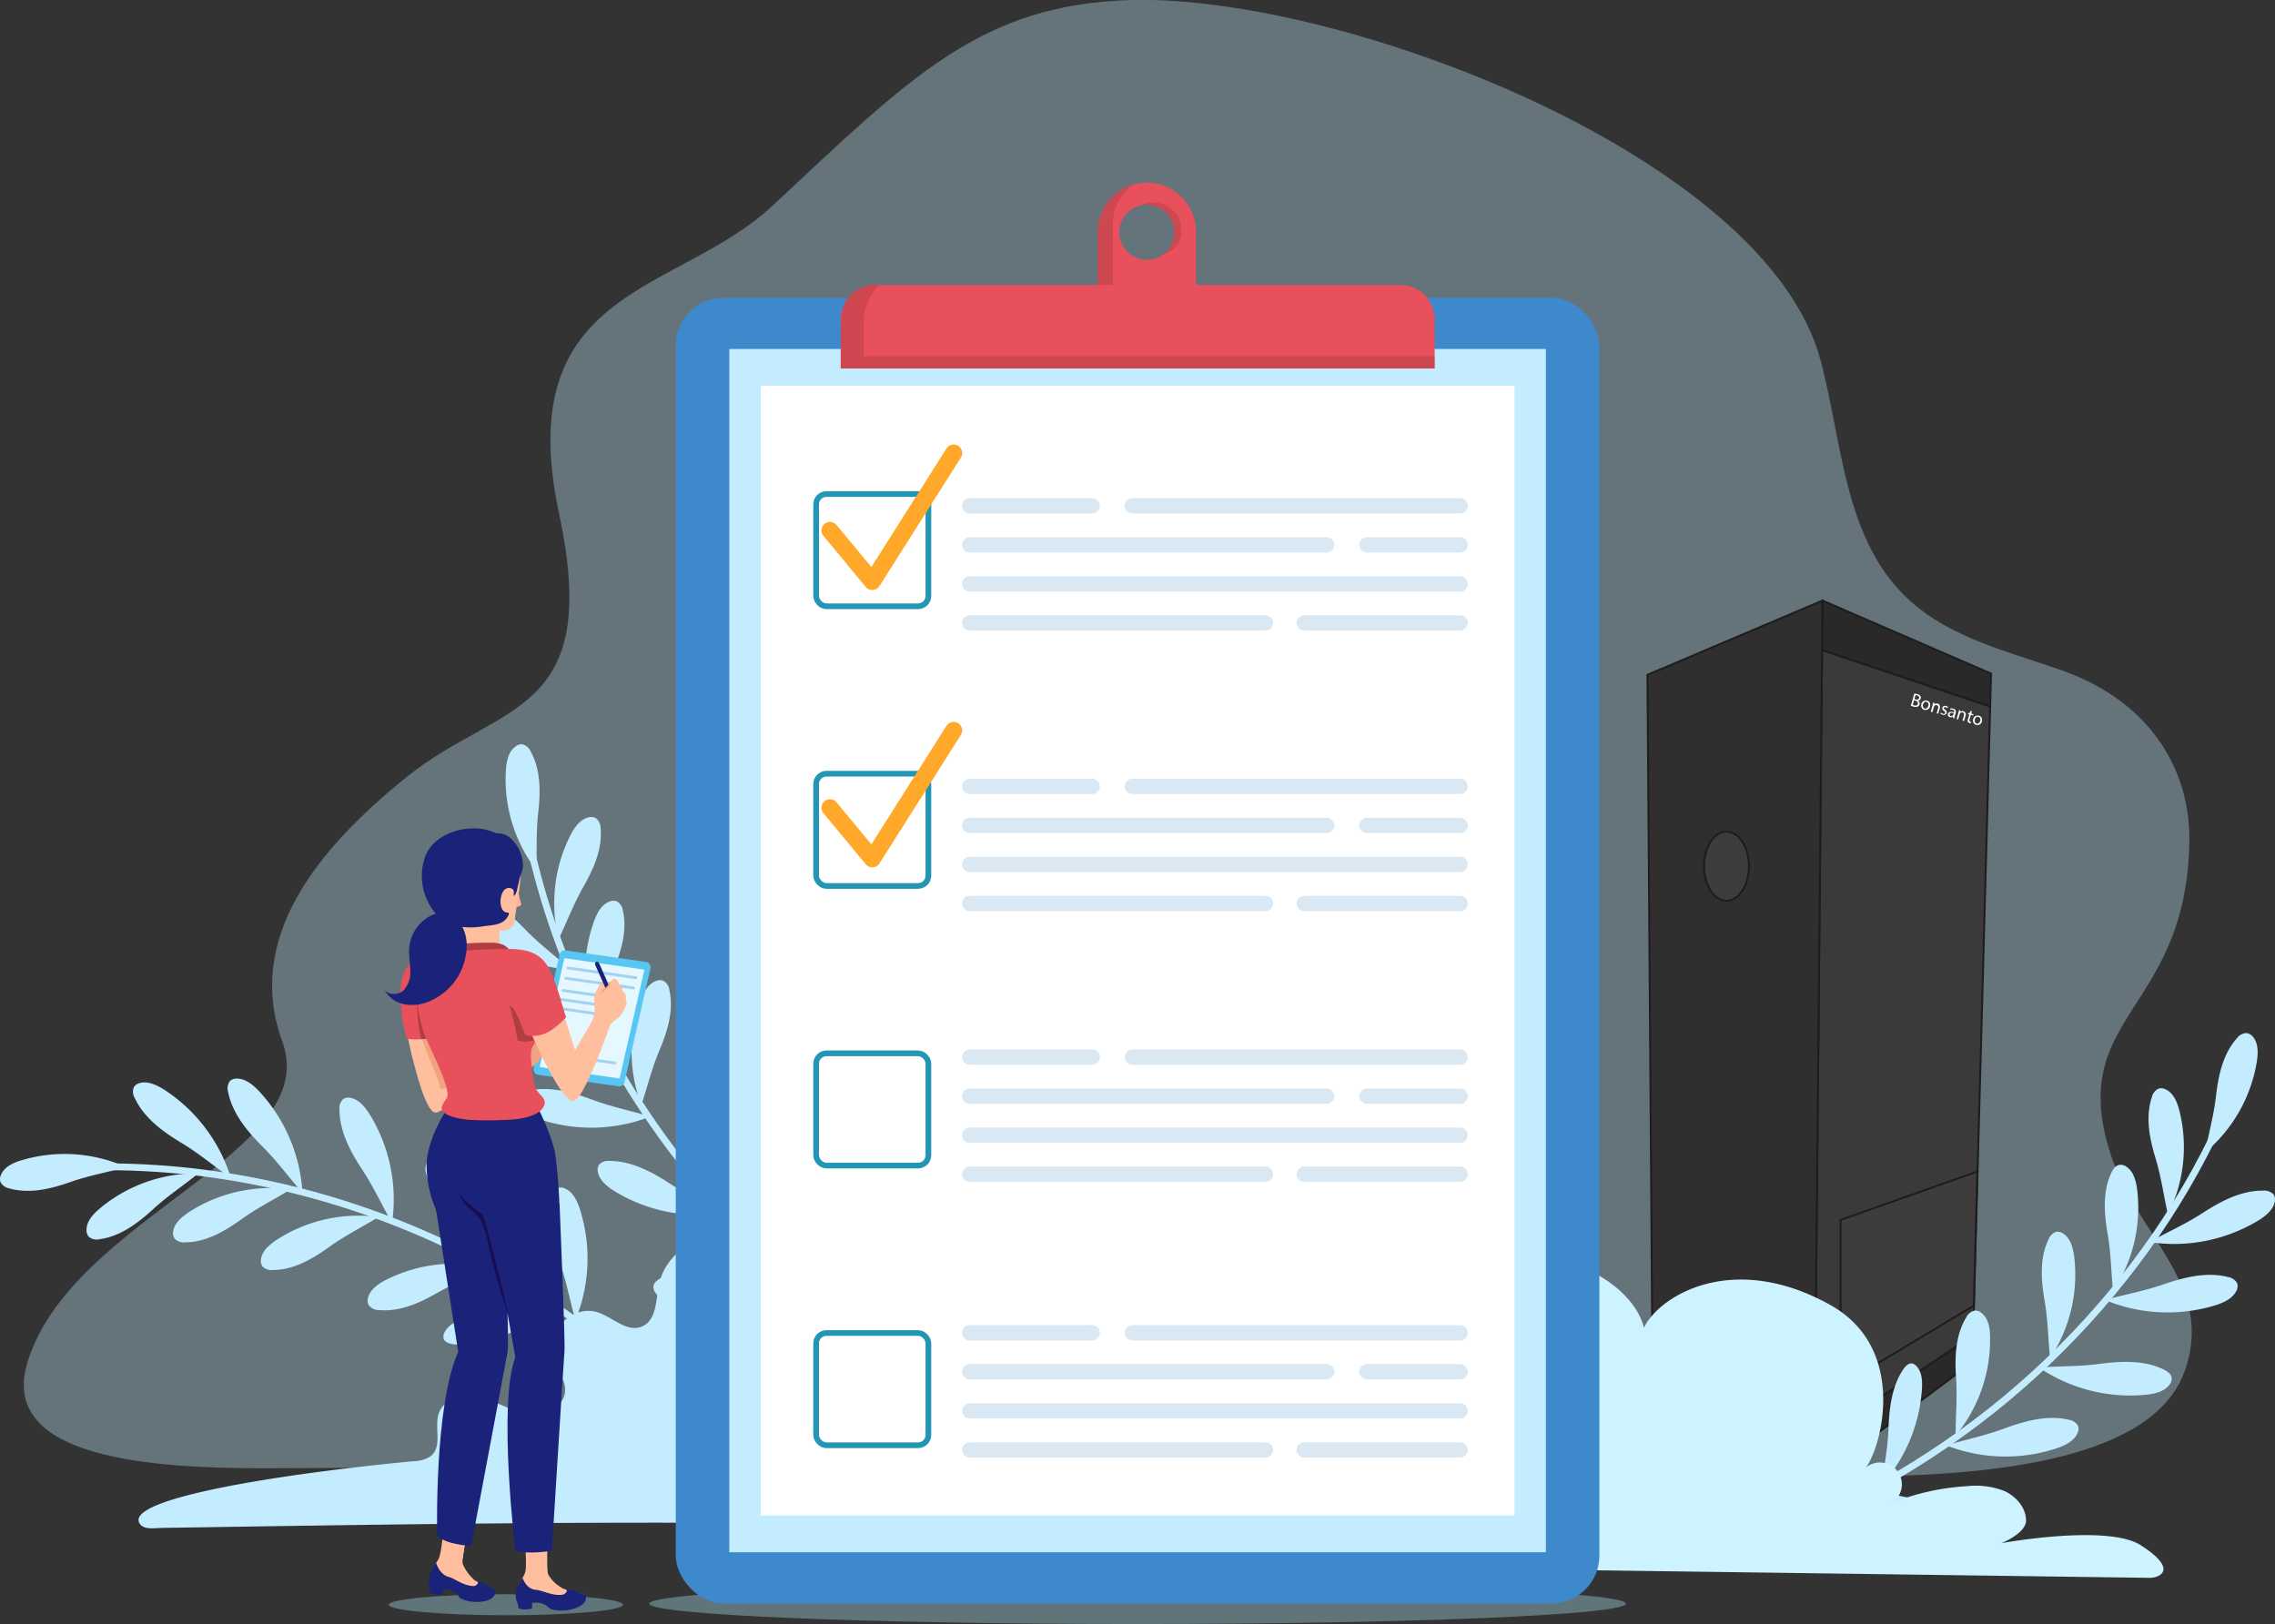 <svg xmlns="http://www.w3.org/2000/svg" viewBox="0 0 463.48 330.93"><rect x="0" y="0" width="463.48" height="330.93" fill="#333333" stroke="none"/><defs><style>.cls-1{opacity:0.35;}.cls-2{fill:#c3ecfe;}.cls-3{fill:#2a2828;}.cls-3,.cls-4,.cls-5,.cls-6,.cls-7{stroke:#1d1d1b;stroke-width:0.39px;}.cls-19,.cls-3,.cls-4,.cls-5,.cls-6,.cls-7,.cls-9{stroke-miterlimit:10;}.cls-4{fill:#3b393a;}.cls-5{fill:#302e2e;}.cls-6{fill:#3e3c3d;}.cls-18,.cls-19,.cls-20,.cls-24,.cls-7,.cls-9{fill:none;}.cls-8{fill:#fff;}.cls-9{stroke:#c3ecfe;stroke-width:1.39px;}.cls-10{fill:#ccf3ff;}.cls-11{fill:#a1d7e5;opacity:0.4;}.cls-12{fill:#e8505b;}.cls-13,.cls-16{opacity:0.45;}.cls-14,.cls-16{fill:#b03d44;}.cls-15{fill:#3e89cc;}.cls-17{opacity:0.15;}.cls-18{stroke:#0964af;stroke-width:3.12px;}.cls-18,.cls-20,.cls-24{stroke-linecap:round;stroke-linejoin:round;}.cls-19{stroke:#2396b5;stroke-width:1.16px;}.cls-20{stroke:#ffa829;stroke-width:3.47px;}.cls-21{fill:#ffb392;}.cls-22{fill:#57c6f2;}.cls-23{fill:#e5f8ff;}.cls-24{stroke:#a1d2f0;stroke-width:0.57px;}.cls-25{fill:#f2a181;}.cls-26{fill:#ffbe9d;}.cls-27{fill:#1b227a;}.cls-28{fill:#170d54;}</style></defs><g id="Ebene_2" data-name="Ebene 2"><g id="OBJECTS"><g class="cls-1"><path class="cls-2" d="M429.39,233.22c-7.41-26.56,16.13-27.58,16.64-61.8.22-14-7.45-28.25-25.9-34.79-9.07-3.21-18.1-5.42-26.17-10.53-18.38-11.64-18-33.8-23.07-52.69C359.88,31.93,273.6-1,230.69,0,199.76.8,185.49,15.71,157.3,42c-19.3,18-53.29,16.33-43.39,62.75,8.83,41.34-12,38.27-31,53.53s-32.95,33.4-25.38,54C65.83,235,14.73,248,5.62,277.51c-6.19,20,26.28,21.68,48.38,21.68s211.16-1.7,291.13.67c21.52.64,90.19,6.5,99.9-20.33C451.64,261.27,434.56,251.77,429.39,233.22Z"/></g><polygon class="cls-3" points="405.63 137.26 405.45 143.99 371.2 132.49 371.29 122.38 405.63 137.26"/><polygon class="cls-3" points="401.99 272.07 401.85 277.56 369.62 301.69 369.69 293.63 401.99 272.07"/><polygon class="cls-4" points="405.45 143.99 401.99 272.07 369.69 293.63 371.2 132.49 405.45 143.99"/><polygon class="cls-5" points="371.29 122.38 371.2 132.49 369.69 293.63 369.62 301.69 336.64 276.51 335.63 137.51 371.29 122.38"/><ellipse class="cls-6" cx="351.74" cy="176.5" rx="4.57" ry="7.04"/><polygon class="cls-6" points="374.98 282.33 374.98 248.59 402.83 238.73 402.11 266.05 374.98 282.33"/><line class="cls-7" x1="405.63" y1="144.04" x2="405.45" y2="143.99"/><path class="cls-8" d="M390,141.33a3.19,3.19,0,0,1,.6.12,1,1,0,0,1,.63.39.51.51,0,0,1,.08.49.61.61,0,0,1-.58.43h0a.69.69,0,0,1,.34.78.72.72,0,0,1-.36.44,1.35,1.35,0,0,1-.93,0,4.84,4.84,0,0,1-.49-.18Zm-.32,2.31.26.09c.34.09.68.06.78-.3s-.16-.56-.51-.66l-.26-.08Zm.34-1.2.3.09a.49.49,0,0,0,.66-.26c.07-.24-.11-.47-.44-.57a1.36,1.36,0,0,0-.29-.06Z"/><path class="cls-8" d="M393.2,143.93a.91.91,0,0,1-1.06.72l-.1,0a.88.88,0,0,1-.61-1.09.24.24,0,0,1,0-.08.91.91,0,0,1,1.06-.72l.11,0a.88.88,0,0,1,.61,1.09Zm-1.42-.39a.64.64,0,0,0,.32.84h0c.31.09.63-.13.75-.53a.64.64,0,0,0-.33-.84h0c-.38-.11-.65.2-.75.54Z"/><path class="cls-8" d="M393.73,143.65c0-.18.09-.34.12-.49l.29.09-.07.3h0a.71.71,0,0,1,.69-.17c.25.07.59.33.42,1l-.32,1.06-.31-.09.29-1c.09-.29.05-.56-.26-.65a.48.48,0,0,0-.53.21.35.35,0,0,0-.06.14l-.32,1.08-.32-.1Z"/><path class="cls-8" d="M395.46,145.2a.84.84,0,0,0,.38.26c.24.06.39,0,.43-.17s0-.27-.24-.42-.39-.43-.33-.65a.58.58,0,0,1,.73-.36l.05,0a.86.86,0,0,1,.39.23l-.15.22a.68.68,0,0,0-.34-.21.28.28,0,0,0-.36.13v0c0,.15,0,.25.25.39s.39.42.31.68a.62.62,0,0,1-.82.34,1.06,1.06,0,0,1-.47-.27Z"/><path class="cls-8" d="M397.85,146.26l0-.24h0a.66.66,0,0,1-.62.11.53.53,0,0,1-.4-.63v0c.13-.43.58-.56,1.27-.35v0a.39.39,0,0,0-.21-.51l-.07,0a.89.89,0,0,0-.51,0v-.24a1.12,1.12,0,0,1,.63,0,.66.66,0,0,1,.52.78.88.88,0,0,1-.05.15l-.19.67a3.13,3.13,0,0,0-.1.44Zm.22-.93c-.35-.11-.78-.16-.87.18a.29.29,0,0,0,.18.38h0a.43.43,0,0,0,.51-.17.31.31,0,0,0,.05-.1Z"/><path class="cls-8" d="M399,145.18c.05-.18.09-.33.12-.49l.29.09-.07.3h0a.69.69,0,0,1,1.1.78l-.31,1.07-.33-.1.3-1c.09-.29.05-.56-.26-.65a.48.48,0,0,0-.53.21.61.61,0,0,0-.07.14l-.31,1.08-.32-.09Z"/><path class="cls-8" d="M401.74,144.89l-.15.53.47.13-.08.25-.46-.14-.28,1c-.06.22,0,.36.15.42a.58.58,0,0,0,.19,0l-.06.25a1,1,0,0,1-.3,0,.47.47,0,0,1-.31-.24.72.72,0,0,1,0-.5l.29-1-.28-.08.07-.25.28.08.12-.42Z"/><path class="cls-8" d="M403.77,147a.92.92,0,0,1-1.08.72l-.09,0a.9.9,0,0,1-.62-1.1l0-.07a.91.91,0,0,1,1.07-.72l.09,0a.87.87,0,0,1,.62,1.08A.19.19,0,0,1,403.77,147Zm-1.43-.39a.64.64,0,0,0,.33.84h0c.32.09.63-.13.75-.54a.64.64,0,0,0-.31-.83h0C402.71,145.94,402.44,146.25,402.34,146.58Z"/><path class="cls-9" d="M453.93,225c-16,37.19-46.77,67.54-83.68,84"/><path class="cls-2" d="M449.24,234.84a30.58,30.58,0,0,0,10.54-18.52c.28-1.76.34-3.76-.84-5.1a2,2,0,0,0-1.24-.71,2.53,2.53,0,0,0-2,1.08c-2.78,3.12-3.74,7.44-4.22,11.59s-1.38,7.19-2.24,11.66"/><path class="cls-2" d="M441.65,247.51A30.59,30.59,0,0,0,444,226.32c-.44-1.72-1.18-3.58-2.79-4.33a2,2,0,0,0-1.43-.17,2.56,2.56,0,0,0-1.4,1.79c-1.31,4-.48,8.31.73,12.3s1.58,7.15,2.56,11.6"/><path class="cls-2" d="M430.48,263.1a30.63,30.63,0,0,0,4.91-20.75c-.23-1.76-.74-3.7-2.24-4.64a2,2,0,0,0-1.4-.34c-.77.14-1.27.89-1.61,1.6-1.78,3.78-1.49,8.19-.78,12.3s.69,7.29,1.12,11.83"/><path class="cls-2" d="M417.65,276.76A30.64,30.64,0,0,0,422.56,256c-.23-1.77-.74-3.7-2.25-4.65a2,2,0,0,0-1.39-.34,2.6,2.6,0,0,0-1.61,1.61c-1.79,3.77-1.5,8.18-.79,12.3s.7,7.29,1.13,11.83"/><path class="cls-2" d="M398.43,292.52a30.65,30.65,0,0,0,7-20.13c0-1.78-.35-3.76-1.75-4.85a2,2,0,0,0-1.35-.49,2.58,2.58,0,0,0-1.77,1.43c-2.17,3.57-2.34,8-2.06,12.16s-.06,7.32-.1,11.88"/><path class="cls-2" d="M383.37,302.58a32.67,32.67,0,0,0,8.15-19.11c.16-1.77.11-3.77-1-5a1.64,1.64,0,0,0-1.1-.65c-.68,0-1.25.59-1.67,1.21-2.23,3.27-2.85,7.64-3,11.81s-.83,7.26-1.35,11.77"/><path class="cls-2" d="M437.85,253.09a33.13,33.13,0,0,0,21.93-4.21c1.62-.95,3.31-2.24,3.65-4a2,2,0,0,0-.2-1.44,2.55,2.55,0,0,0-2.16-.82c-4.33-.06-8.49,2.07-12.2,4.47s-6.79,3.72-11,6"/><path class="cls-2" d="M428.83,264.89a33.24,33.24,0,0,0,22.3,1.15c1.8-.55,3.74-1.4,4.51-3.06a2,2,0,0,0,.15-1.45,2.58,2.58,0,0,0-1.91-1.31c-4.18-1.09-8.73,0-12.91,1.43s-7.49,2-12.14,3.24"/><path class="cls-2" d="M415.35,278.64A33.22,33.22,0,0,0,437,284.23c1.87-.17,3.95-.62,5-2.1a1.92,1.92,0,0,0,.43-1.38c-.1-.78-.87-1.31-1.6-1.67-3.88-1.91-8.55-1.76-12.94-1.18s-7.73.45-12.54.74"/><path class="cls-2" d="M396.49,294.52a33.18,33.18,0,0,0,22.32.66c1.8-.58,3.72-1.48,4.44-3.16a1.93,1.93,0,0,0,.12-1.45,2.57,2.57,0,0,0-1.93-1.27c-4.21-1-8.73.18-12.88,1.71s-7.44,2.17-12.07,3.51"/><path class="cls-2" d="M381.25,303.63a33.2,33.2,0,0,0,19.63,10.63c1.87.29,4,.35,5.39-.82a2,2,0,0,0,.76-1.24,2.53,2.53,0,0,0-1.16-2c-3.31-2.79-7.88-3.78-12.27-4.27s-7.62-1.42-12.35-2.3"/><path class="cls-9" d="M106.85,166.58c9.35,51.09,45,96.64,92.29,118"/><path class="cls-2" d="M109.22,177.27a30.55,30.55,0,0,1-6.15-20.41c.12-1.77.51-3.74,2-4.77a1.9,1.9,0,0,1,1.37-.42,2.53,2.53,0,0,1,1.7,1.5c2,3.66,2,8.08,1.53,12.23s-.26,7.32-.41,11.87"/><path class="cls-2" d="M113.79,191.32a30.59,30.59,0,0,1,2.45-21.18c.81-1.58,2-3.23,3.69-3.6a2,2,0,0,1,1.43.15,2.56,2.56,0,0,1,1,2.06c.4,4.15-1.38,8.2-3.44,11.83s-3.14,6.62-5.09,10.74"/><path class="cls-2" d="M121.2,209a30.67,30.67,0,0,1-.16-21.32c.62-1.67,1.54-3.44,3.22-4a2,2,0,0,1,1.44,0,2.58,2.58,0,0,1,1.21,1.93c.9,4.07-.37,8.31-2,12.16s-2.3,7-3.73,11.28"/><path class="cls-2" d="M130.66,225.17a30.58,30.58,0,0,1-.15-21.31c.61-1.67,1.54-3.45,3.22-4a2,2,0,0,1,1.43,0,2.53,2.53,0,0,1,1.22,1.92c.9,4.08-.37,8.31-2,12.17s-2.3,6.95-3.74,11.27"/><path class="cls-2" d="M145.89,244.83a30.61,30.61,0,0,1-2.36-21.19c.43-1.73,1.17-3.59,2.78-4.34a2,2,0,0,1,1.43-.17,2.54,2.54,0,0,1,1.4,1.78c1.32,4,.5,8.31-.7,12.31s-1.57,7.15-2.55,11.61"/><path class="cls-2" d="M158.32,258a32.64,32.64,0,0,1-3.68-20.45c.24-1.77.74-3.71,2.08-4.69a1.61,1.61,0,0,1,1.22-.38c.67.12,1.08.84,1.35,1.54,1.45,3.69,1.08,8.08.34,12.19s-.8,7.27-1.31,11.79"/><path class="cls-2" d="M116.25,197.6a33.09,33.09,0,0,1-20.44-9c-1.37-1.29-2.72-2.92-2.66-4.76a1.93,1.93,0,0,1,.52-1.35,2.53,2.53,0,0,1,2.29-.32c4.23.9,7.81,3.91,10.9,7.08s5.79,5.14,9.39,8.34"/><path class="cls-2" d="M122.42,211.11a33.14,33.14,0,0,1-22-3.85c-1.64-.93-3.34-2.19-3.71-4a1.94,1.94,0,0,1,.17-1.44A2.56,2.56,0,0,1,99,201c4.33-.13,8.52,1.93,12.27,4.27s6.85,3.61,11.12,5.86"/><path class="cls-2" d="M132.49,227.53a33.18,33.18,0,0,1-22.32.62c-1.8-.58-3.72-1.48-4.44-3.16a2,2,0,0,1-.12-1.45,2.53,2.53,0,0,1,1.94-1.26c4.21-1,8.73.18,12.88,1.72s7.43,2.17,12.06,3.53"/><path class="cls-2" d="M147.33,247.21a33.18,33.18,0,0,1-21.91-4.34c-1.61-1-3.29-2.26-3.62-4.07a1.91,1.91,0,0,1,.21-1.43,2.53,2.53,0,0,1,2.16-.81c4.33,0,8.48,2.12,12.18,4.54s6.77,3.77,11,6.11"/><path class="cls-2" d="M160.16,259.49a33.17,33.17,0,0,1-21.51,6c-1.88-.13-4-.54-5.07-2a1.92,1.92,0,0,1-.46-1.37c.09-.79.84-1.33,1.57-1.7,3.85-2,8.52-1.92,12.91-1.43s7.74.32,12.56.52"/><path class="cls-9" d="M14.73,237.92C66.61,235.55,119,260,150.47,301.33"/><path class="cls-2" d="M25.68,237.82a30.65,30.65,0,0,0-21.27-1.4c-1.71.51-3.53,1.33-4.22,3a2,2,0,0,0-.1,1.43,2.56,2.56,0,0,0,1.85,1.32c4,1.14,8.32.12,12.26-1.26s7.08-1.89,11.48-3.07"/><path class="cls-2" d="M40.39,239.12a30.6,30.6,0,0,0-20.08,7.15c-1.36,1.15-2.71,2.62-2.69,4.4a2.07,2.07,0,0,0,.47,1.36,2.57,2.57,0,0,0,2.22.48c4.14-.55,7.69-3.19,10.76-6s5.75-4.54,9.32-7.37"/><path class="cls-2" d="M59.29,242.37A30.66,30.66,0,0,0,38.48,247c-1.49,1-3,2.27-3.21,4a2,2,0,0,0,.31,1.4,2.52,2.52,0,0,0,2.14.75c4.18,0,8-2.22,11.42-4.66s6.25-3.8,10.15-6.17"/><path class="cls-2" d="M77.17,248a30.62,30.62,0,0,0-20.8,4.64c-1.49,1-3,2.27-3.21,4a2,2,0,0,0,.3,1.4,2.54,2.54,0,0,0,2.15.75c4.18,0,8-2.22,11.41-4.66s6.26-3.8,10.15-6.17"/><path class="cls-2" d="M99.74,258.38a30.65,30.65,0,0,0-21.18,2.46c-1.58.81-3.23,2-3.6,3.69a2,2,0,0,0,.15,1.42,2.55,2.55,0,0,0,2.06,1c4.16.4,8.21-1.38,11.83-3.45s6.62-3.14,10.74-5.09"/><path class="cls-2" d="M115.37,267.54a32.7,32.7,0,0,0-20.76,1c-1.66.64-3.44,1.56-4.1,3.08a1.65,1.65,0,0,0-.09,1.28c.26.62,1.06.86,1.8,1,3.93.58,8.12-.77,12-2.41s6.9-2.41,11.19-3.92"/><path class="cls-2" d="M47.07,240.11a33.17,33.17,0,0,0-13.36-17.9c-1.56-1-3.46-2-5.23-1.52a2,2,0,0,0-1.2.81,2.53,2.53,0,0,0,.2,2.3c1.83,3.92,5.57,6.73,9.34,9s6.32,4.49,10.25,7.28"/><path class="cls-2" d="M61.62,243.08a33.19,33.19,0,0,0-8.7-20.57c-1.27-1.38-2.88-2.76-4.72-2.72a2,2,0,0,0-1.36.49,2.56,2.56,0,0,0-.35,2.29c.84,4.25,3.79,7.87,6.92,11s5.06,5.86,8.21,9.51"/><path class="cls-2" d="M79.87,249.21a33.14,33.14,0,0,0-4.4-21.89c-1-1.62-2.28-3.29-4.08-3.61a1.9,1.9,0,0,0-1.43.21,2.51,2.51,0,0,0-.8,2.17c0,4.32,2.14,8.46,4.57,12.16s3.79,6.76,6.14,11"/><path class="cls-2" d="M102.39,259.25a33.17,33.17,0,0,0-9.15-20.37c-1.3-1.36-2.95-2.7-4.78-2.62a2,2,0,0,0-1.35.52,2.55,2.55,0,0,0-.3,2.3c.94,4.22,4,7.78,7.16,10.84s5.19,5.75,8.42,9.33"/><path class="cls-2" d="M117.23,269a33.15,33.15,0,0,0,1-22.31c-.55-1.8-1.41-3.74-3.09-4.49a1.91,1.91,0,0,0-1.44-.14,2.54,2.54,0,0,0-1.3,1.91c-1.07,4.2,0,8.74,1.51,12.91s2,7.47,3.32,12.12"/><path class="cls-2" d="M178.68,259.87a36.7,36.7,0,0,0-28.36-9.58c-6.93.7-14.49,4.4-16,11.2-.73,3.24-.47,7.54-3.54,8.81s-5.89-1.85-9-2.88c-5.13-1.72-11,4.14-9.25,9.27.79,2.33,2.76,4.35,2.59,6.81-.22,3.34-4.35,5.08-7.66,4.56s-6.22-2.45-9.47-3.27-7.45,0-8.58,3.15c-1,2.82.74,6.61-1.48,8.63a6,6,0,0,1-3.6,1.17c-28.1,2.67-59,7.71-55.89,12.7.86,1.36,3.05.93,4.66.9,59.8-.93,114.12-1.83,173.9,0"/><path class="cls-10" d="M305.4,319.71l132.66,1.81c1.49,0,6.16-1.43-1.9-6.63-6.82-4.4-28.4-.44-28.4-.44s5-2,5-4.61-2-4.88-4.36-6a16.12,16.12,0,0,0-7.65-1,48.7,48.7,0,0,0-15.42,3.45,4.47,4.47,0,1,0-5.18-7.26c3.31-4.49,8.44-24.38-7.31-33.14-19.74-11-34.73-1.95-37.92,4.66-1.63-6.49-9.08-11.4-14-12.62-11.19-2.78-18.47-1.95-28.92,2.92-3.69,1.73-8.64,7.62-11.1,10.88-3.84,5.09-4.44,11.87-4.66,18.26-.15,4.79-.18,9.58-.06,14.38"/><path class="cls-11" d="M331.24,326.78c0,2.29-44.54,4.15-99.48,4.15s-99.48-1.86-99.48-4.15,44.54-4.15,99.48-4.15S331.24,324.49,331.24,326.78Z"/><path class="cls-12" d="M233.65,37.22a10,10,0,0,0-10,10V60h20V47.21A10,10,0,0,0,233.65,37.22Zm0,15.72a5.61,5.61,0,1,1,5.6-5.6A5.6,5.6,0,0,1,233.65,52.94Z"/><g class="cls-13"><path class="cls-14" d="M239.25,47.34a5.6,5.6,0,0,0-5.6-5.61,6,6,0,0,0-.84.09,4.07,4.07,0,0,1,2.27-.54,5.6,5.6,0,0,1,5.61,5.6,4.56,4.56,0,0,1-3.6,4.88A6.14,6.14,0,0,0,239.25,47.34ZM226.72,58.73V45.93a9.76,9.76,0,0,1,4.2-8.32,10,10,0,0,0-7.25,9.6V60h20V58.73Z"/></g><rect class="cls-15" x="137.67" y="60.67" width="188.17" height="266.06" rx="9.74"/><rect class="cls-2" x="148.58" y="71.11" width="166.36" height="245.19"/><rect class="cls-8" x="154.98" y="78.6" width="153.57" height="230.21"/><path class="cls-12" d="M292.28,65.08v10h-121v-10a6.87,6.87,0,0,1,.32-2.09,7,7,0,0,1,6.7-4.93h107A7,7,0,0,1,292.28,65.08Z"/><path class="cls-16" d="M292.28,72.58v2.5h-121V67.84a31.14,31.14,0,0,1,.32-4.85,7,7,0,0,1,6.7-4.93h.86a10.45,10.45,0,0,0-3.2,7.28v7.24Z"/><g class="cls-17"><line class="cls-18" x1="197.56" y1="103.07" x2="222.51" y2="103.07"/><line class="cls-18" x1="278.49" y1="111.03" x2="297.45" y2="111.03"/><line class="cls-18" x1="197.56" y1="111.03" x2="270.27" y2="111.03"/><line class="cls-18" x1="197.56" y1="118.98" x2="297.45" y2="118.98"/><line class="cls-18" x1="265.7" y1="126.93" x2="297.45" y2="126.93"/><line class="cls-18" x1="197.56" y1="126.93" x2="257.8" y2="126.93"/><line class="cls-18" x1="230.69" y1="103.07" x2="297.45" y2="103.07"/></g><g class="cls-17"><line class="cls-18" x1="197.56" y1="160.24" x2="222.51" y2="160.24"/><line class="cls-18" x1="278.49" y1="168.2" x2="297.45" y2="168.2"/><line class="cls-18" x1="197.56" y1="168.2" x2="270.27" y2="168.2"/><line class="cls-18" x1="197.56" y1="176.15" x2="297.45" y2="176.15"/><line class="cls-18" x1="265.7" y1="184.1" x2="297.45" y2="184.1"/><line class="cls-18" x1="197.56" y1="184.1" x2="257.8" y2="184.1"/><line class="cls-18" x1="230.69" y1="160.24" x2="297.45" y2="160.24"/></g><g class="cls-17"><line class="cls-18" x1="197.56" y1="215.41" x2="222.51" y2="215.41"/><line class="cls-18" x1="278.49" y1="223.37" x2="297.45" y2="223.37"/><line class="cls-18" x1="197.56" y1="223.37" x2="270.27" y2="223.37"/><line class="cls-18" x1="197.56" y1="231.32" x2="297.45" y2="231.32"/><line class="cls-18" x1="265.7" y1="239.27" x2="297.45" y2="239.27"/><line class="cls-18" x1="197.56" y1="239.27" x2="257.8" y2="239.27"/><line class="cls-18" x1="230.69" y1="215.41" x2="297.45" y2="215.41"/></g><g class="cls-17"><line class="cls-18" x1="197.56" y1="271.58" x2="222.51" y2="271.58"/><line class="cls-18" x1="278.49" y1="279.53" x2="297.45" y2="279.53"/><line class="cls-18" x1="197.56" y1="279.53" x2="270.27" y2="279.53"/><line class="cls-18" x1="197.56" y1="287.49" x2="297.45" y2="287.49"/><line class="cls-18" x1="265.7" y1="295.44" x2="297.45" y2="295.44"/><line class="cls-18" x1="197.56" y1="295.44" x2="257.8" y2="295.44"/><line class="cls-18" x1="230.69" y1="271.58" x2="297.45" y2="271.58"/></g><rect class="cls-19" x="166.27" y="100.67" width="22.87" height="22.87" rx="2.1"/><rect class="cls-19" x="166.27" y="157.66" width="22.87" height="22.87" rx="2.1"/><rect class="cls-19" x="166.27" y="214.64" width="22.87" height="22.87" rx="2.1"/><rect class="cls-19" x="166.27" y="271.63" width="22.87" height="22.87" rx="2.1"/><polyline class="cls-20" points="169.09 108.08 177.71 118.49 194.29 92.32"/><polyline class="cls-20" points="169.09 164.59 177.71 175 194.29 148.83"/><path class="cls-21" d="M105.53,181.18a16.2,16.2,0,0,0,.7,3.11,1.31,1.31,0,0,1-1.09.52"/><path class="cls-11" d="M126.91,327c0,1.18-10.68,2.14-23.85,2.14s-23.86-1-23.86-2.14,10.68-2.15,23.86-2.15S126.91,325.82,126.91,327Z"/><path class="cls-22" d="M114,194.51l-5.28,23.15a1.13,1.13,0,0,0,.93,1.35L126,221.36a1.1,1.1,0,0,0,1.23-.85l5.28-23.15a1.12,1.12,0,0,0-.93-1.35l-16.41-2.35A1.08,1.08,0,0,0,114,194.51Z"/><polygon class="cls-23" points="114.98 195.25 109.94 217.43 126.23 219.76 131.28 197.59 114.98 195.25"/><line class="cls-24" x1="129.55" y1="199.23" x2="115.7" y2="197.24"/><line class="cls-24" x1="129.08" y1="201.32" x2="115.24" y2="199.33"/><line class="cls-24" x1="123.32" y1="203.06" x2="114.67" y2="201.82"/><line class="cls-24" x1="122.7" y1="204.86" x2="114.05" y2="203.62"/><line class="cls-24" x1="122.09" y1="206.66" x2="113.44" y2="205.42"/><line class="cls-24" x1="125.26" y1="216.62" x2="116.61" y2="215.37"/><path class="cls-25" d="M107.64,217.94a7.25,7.25,0,0,0,2.28-2l2-2.33a1.93,1.93,0,0,0,.55-1c-1.09-.09-1.79,1.33-2.89,1.41a22.71,22.71,0,0,1,2.18-5.16,1.6,1.6,0,0,0,.31-1.28,8.3,8.3,0,0,0-3,2.22,16.58,16.58,0,0,0-1.64,2.09,22.41,22.41,0,0,0-2.95,7.23"/><path class="cls-26" d="M102.94,236.59l-11.72-9.88s-5.45,7.39-3.4,14.53c1,3.5,2.28,5.24,2.83,6.91s4,23.57,3.78,25.18-2.16,6.11-2.88,10.85c-.87,5.69-.72,24.25-1.39,29.17s3.86,5.75,4.11,4.09c2.14-14.23,7.78-36.4,8.57-43.52S103.31,253.79,102.94,236.59Z"/><path class="cls-25" d="M103,250.61,97.88,262.3a26.14,26.14,0,0,1,3.55,12.26c.09,2.25-.11,4.51-.05,6.77a2.76,2.76,0,0,0,.07.49c.68-3.34,1.19-6.1,1.39-7.9.56-5,.56-13,.38-23.32Z"/><path class="cls-26" d="M95.06,312.87S94,318,94.27,318.69A9,9,0,0,0,96.7,322c1.13.73,3.64,1.59,3.84,1.9a.78.78,0,0,1-.14,1.06,5.26,5.26,0,0,1-3.58.91c-3.41-.57-3.76-2.07-5.74-2.31-.35-.05-1,.46-1.93,0a2.27,2.27,0,0,1-1.33-2.19,9.81,9.81,0,0,1,1.51-3.65c.57-1,1-5.86,1-5.86"/><path class="cls-27" d="M100.66,325.16c.25-.43.32-1.07.09-1.23a19,19,0,0,0-2.12-1.27c-.67-.31-1.71-.58-1.34-.38s-.31,1-.93.91c-2.14-.13-3.71-1.55-4.93-1.85-1.75-.44-2.49-2.52-2.57-2.85a8.34,8.34,0,0,0-1.26,2.4,4.31,4.31,0,0,0-.26,1.84,4.23,4.23,0,0,1,.2,1.75,3.37,3.37,0,0,0,1.26.45,5,5,0,0,0,1.36,0l.15-1.1a4.84,4.84,0,0,1,1.09.11,5.67,5.67,0,0,1,1.65.77c.25.29.44.82.77,1a6.73,6.73,0,0,0,2.8.7C98.9,326.55,100.24,325.88,100.66,325.16Z"/><path class="cls-26" d="M118.94,324.94c-.26-.28-3-.72-4.24-1.25a7.41,7.41,0,0,1-3-2.83c-.29-.69-.22-4.19-.18-5.66.25-10.13,2.12-34.89,2.39-40.82.47-10.31-.86-20.94-4.83-37.49L94.35,225.56s-4.14,7.69-2.75,15c.8,4.26,4.34,4.92,4.94,6.58s9.53,28.37,9.53,28.37a50.25,50.25,0,0,0-1.84,12.11c-.09,5.4,2.36,21.7,2.81,27.9.06,1.22.27,4.12-.09,5-.44,1.14-1.55,2.47-1.5,3.9a2.18,2.18,0,0,0,1.68,1.94c1.05.33,1.63-.28,2-.29,2.08-.09,2.66,1.34,6.25,1.34a5.7,5.7,0,0,0,3.57-1.48A.77.77,0,0,0,118.94,324.94Z"/><path class="cls-27" d="M119.25,326.21c.19-.46.17-1.11-.09-1.22a19.77,19.77,0,0,0-2.37-.92c-.73-.19-1.85-.29-1.44-.15s-.18,1-.83,1.05c-2.22.22-4-.93-5.34-1-1.87-.14-2.56-2.07-2.69-2.39a8.48,8.48,0,0,0-1.32,2.58,4,4,0,0,0,0,1.86,4.19,4.19,0,0,1,.45,1.7,3.62,3.62,0,0,0,1.36.24,5.7,5.7,0,0,0,1.41-.2v-1.12a5.07,5.07,0,0,1,1.13-.07,3.64,3.64,0,0,1,1.83.65c.31.23.63.61,1,.7a7.28,7.28,0,0,0,2.92.22C117.63,327.87,118.91,327,119.25,326.21Z"/><path class="cls-27" d="M91.53,225.46c-1,1.1-4.57,7-4.61,11.9a22.43,22.43,0,0,0,1.84,9c.91,2.64,2.61,5,2.61,5.5s2.67.81,8.32.46c10.43-.66,14.26-2.62,14.26-2.62s.35-4.34-.72-13.76c-.51-4.47-4.32-11.55-4.32-11.55"/><path class="cls-26" d="M82,206.11s1.68,8.35,2.12,9.84,2.62,10.92,4.69,10.76,13.39-9.62,13.39-9.62l-1.61-3.2-10,4.75s-.9-10.79-1.69-13.36"/><path class="cls-25" d="M85.86,211.25c1.06,3.73,3.22,7.66,3.87,10.55.13.58,7-1.93,7-4.52"/><path class="cls-12" d="M88.76,194.54s-3.3.35-5,1.63c-4.27,3.27-1,15.13-1,15.13s-.21.64,2.66.48a20.53,20.53,0,0,0,5.17-1l-.83-9.72"/><path class="cls-14" d="M85,201.25s-.36,7,.9,10.5a11.7,11.7,0,0,0,2.34-.31Z"/><path class="cls-26" d="M104.55,172.65c2,2.58,1.6,6.21,1.11,9.43l-.75,4.89a2.45,2.45,0,0,1-3.14,2.58c0,1.35,0,2.7,0,4-2.31.05-4.61.06-6.92,0a6.66,6.66,0,0,0-.6-2.74c-1.13,0-1.88-1.16-2.32-2.2a29.75,29.75,0,0,1-1.24-3.7,20.13,20.13,0,0,1-1-5.07,7.34,7.34,0,0,1,1.46-4.86A8.82,8.82,0,0,1,94,173c1.44-.75,3.15-1.34,4.63-.68"/><path class="cls-27" d="M102.16,184.94a4.24,4.24,0,0,1,.19-3,2,2,0,0,1,.61-.77,1.26,1.26,0,0,1,1.23-.12,1.32,1.32,0,0,1,.62.57,17.85,17.85,0,0,0,.44-5.65,7.36,7.36,0,0,0-4.67-6.4c-4.88-2-11.91,0-13.89,4.77a11.86,11.86,0,0,0,2.13,11.89c2.54,2.69,6.2,3.09,9.57,2.53,1.72-.28,4.39-.11,5.28-2.46a.27.27,0,0,0-.27-.35C102.7,186,102.21,185.2,102.16,184.94Z"/><path class="cls-27" d="M102.54,178.57c.18.28.14.66.31,1a2.21,2.21,0,0,0,1.18.91c.83.38.63,1.59.61,2.13.63-.42.73-1.55.88-2.12s.28-1.31.47-1.95a9.53,9.53,0,0,0,.55-1.87,7.65,7.65,0,0,0-2.93-6.2,4.09,4.09,0,0,0-4.58.05,3.61,3.61,0,0,0-1.3,1.66,1.07,1.07,0,0,0,0,.89"/><path class="cls-14" d="M91.43,194.57c.12-.79.33-1.71,1.07-2a2,2,0,0,1,.65-.14,52.9,52.9,0,0,1,6.78-.32,6.2,6.2,0,0,1,2.74.48,6.69,6.69,0,0,1,2.67,3.4"/><path class="cls-12" d="M110.5,223.52a17.22,17.22,0,0,1-1.3-1.53c-.63-1.23-1.17-6.41-1-7.73s1.49-2.18,2.05-5.33a11.67,11.67,0,0,0-1.87-8.58c-1.31-1.91-.53-1.9-1-4.25a2.19,2.19,0,0,0-.47-1.16,11.32,11.32,0,0,0-2.63-1.25c-3.66-.57-5.81-.12-9.51,0a31.49,31.49,0,0,0-5.46.69c-2,.44-3.72,1-4.13,3.66a27.23,27.23,0,0,0,1.17,12.36c.84,2.62,5.86,11.7,4.62,13.46A5.71,5.71,0,0,0,90,225.56c-.32,1.84,3.83,2.48,5.6,2.63a71.25,71.25,0,0,0,8.52-.05c2.05-.1,6.54-.82,6.86-3.35A1.85,1.85,0,0,0,110.5,223.52Z"/><path class="cls-14" d="M109.72,209.71a7.12,7.12,0,0,1-.55,2.12,5.74,5.74,0,0,1-3.73.17,53.39,53.39,0,0,0-1.68-7.14S109.72,209,109.72,209.71Z"/><path class="cls-26" d="M107.1,208s6.76,16.34,9.69,16.34c2.14,0,7.37-15.08,7.37-15.08l-3.31-1.57L117.16,214l-3.73-11.78"/><path class="cls-26" d="M120.2,208.82a6.43,6.43,0,0,0,1-2.95,12.57,12.57,0,0,1-.08-3.12,13,13,0,0,1,1.11-2.14c.32-.28,1.49-.73,1.78-.53s.64-.71,1.12-.64a1,1,0,0,1,.87.92c0,.43.64.51.72.83a4.48,4.48,0,0,0,.16.84c.12.23.47.12.59.71s0,.6,0,.87.28.26.2.78a6.68,6.68,0,0,1-.76,1.82,5.22,5.22,0,0,1-1.84,1.86,3.54,3.54,0,0,0-1.08,1.49"/><path class="cls-27" d="M122,196.2a.4.4,0,0,0-.58-.16.52.52,0,0,0-.13.65l2,4.52s.16.19.47-.08.23-.45.23-.45S122.1,196.33,122,196.2Z"/><path class="cls-25" d="M124.12,200.39a4.52,4.52,0,0,1-1.22,1.27c-.31.3-.27.49-.62.79.61,0,.5-.4,1.28-1a1.66,1.66,0,0,0,.81-1,.14.14,0,0,0-.25-.11Z"/><path class="cls-12" d="M100.88,193.44c1.76.09,6.89-.81,9.73,2.17,2.39,2.5,3.76,9,4.72,11.69-2.39,2.44-4.7,4.41-8.32,3.61-.13-.1-1.93-5.75-3.24-6.26"/><path class="cls-27" d="M114,245.32s1.17,28,1,30S112.43,316,112.43,316s-4.65.81-7.44,0c0,0-3.6-30.06,0-39.42l-1.6-9s.24,6.68,0,8S96,315,96,315s-4.76-.13-6.93-2c0,0-.68-26.43,4.28-37.55l-4.54-29.09,2.61-7.41Z"/><path class="cls-28" d="M103.39,267.55c-.67-4.3-4.77-19.55-4.94-19.91-2.25-1.74-4.3-3.27-5-4.72,1.22,3.68,3.58,3.87,4.47,5.77,2.18,4.7.51,3.66,5.61,19.4"/><path class="cls-27" d="M83.36,193.25c-.1,1.49.2,3,.22,4.47a5.37,5.37,0,0,1-1.39,4.11c-1.09,1-3.12,1-3.9-.22a5.86,5.86,0,0,0,4.27,3.07,9,9,0,0,0,5.32-.82,12.42,12.42,0,0,0,7.2-11.49c-.11-4-3.14-7.84-7.37-5.75A8.16,8.16,0,0,0,83.36,193.25Z"/></g></g></svg>